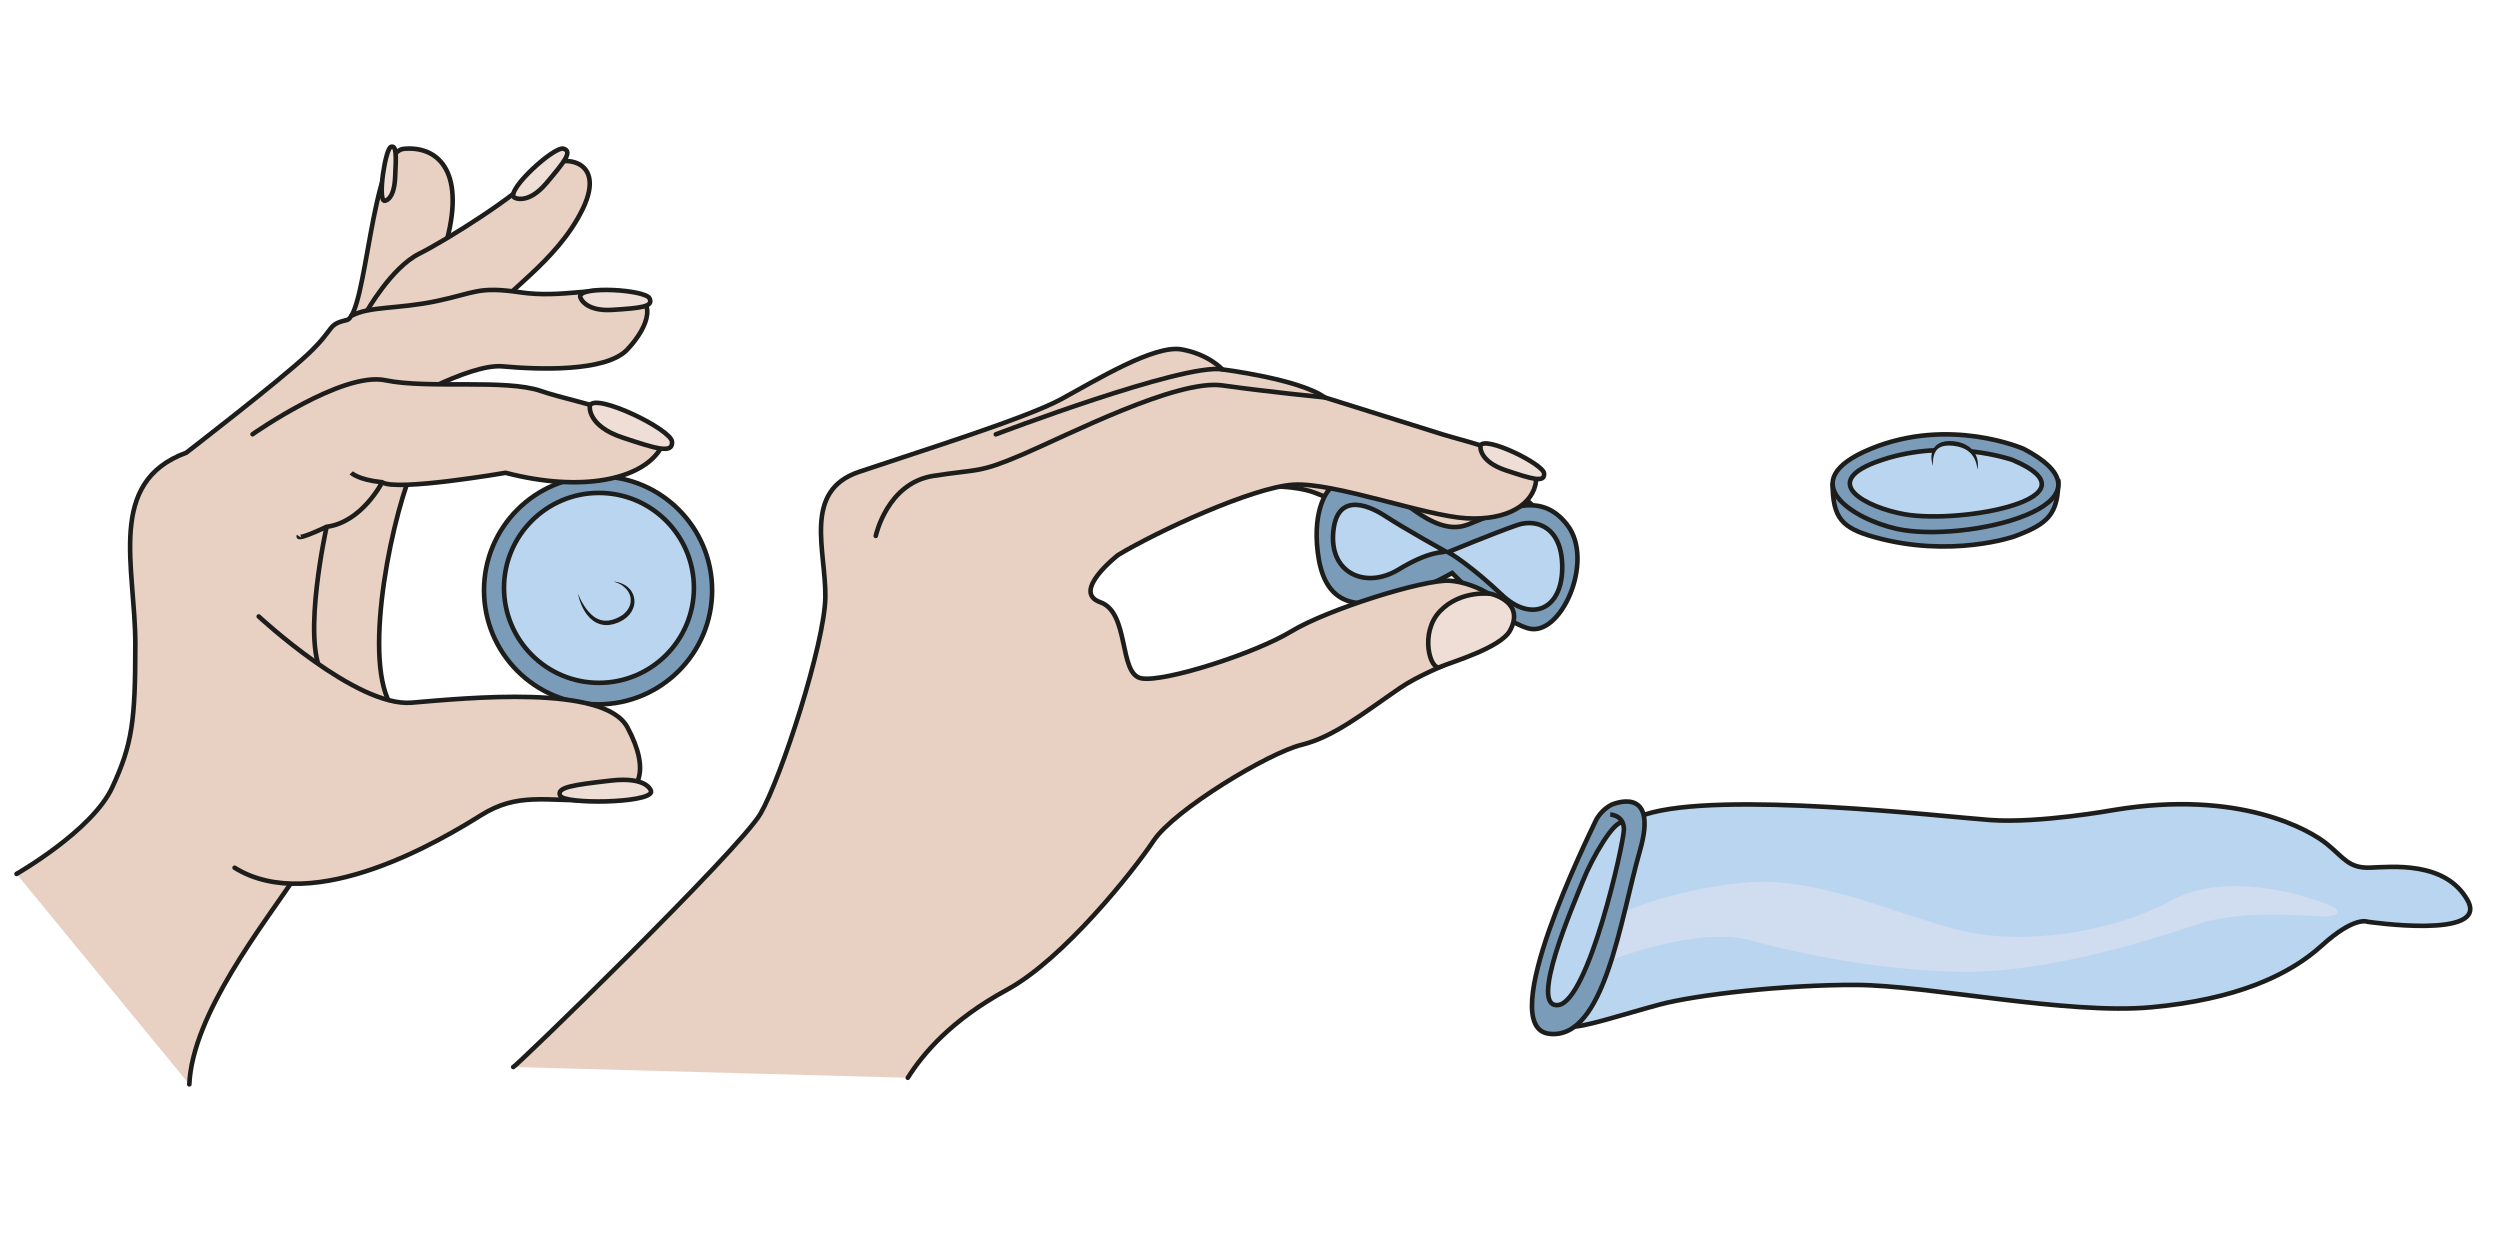 <?xml version="1.0" encoding="UTF-8" standalone="no"?>
<svg
   xmlns:dc="http://purl.org/dc/elements/1.1/"
   xmlns:cc="http://creativecommons.org/ns#"
   xmlns:rdf="http://www.w3.org/1999/02/22-rdf-syntax-ns#"
   xmlns:svg="http://www.w3.org/2000/svg"
   xmlns="http://www.w3.org/2000/svg"
   viewBox="0 0 724.288 357.104"
   height="357.104"
   width="724.288"
   xml:space="preserve"
   id="svg2"
   version="1.1"><defs
     id="defs6"><clipPath
       id="clipPath18"
       clipPathUnits="userSpaceOnUse"><path
         id="path16"
         d="M 0,267.828 H 543.216 V 0 H 0 Z" /></clipPath><clipPath
       id="clipPath78"
       clipPathUnits="userSpaceOnUse"><path
         id="path76"
         d="M 0,267.828 H 543.216 V 0 H 0 Z" /></clipPath><clipPath
       id="clipPath118"
       clipPathUnits="userSpaceOnUse"><path
         id="path116"
         d="M 350.225,76.243 H 508.058 V 56.691 H 350.225 Z" /></clipPath><clipPath
       id="clipPath146"
       clipPathUnits="userSpaceOnUse"><path
         id="path144"
         d="M 0,267.828 H 543.216 V 0 H 0 Z" /></clipPath></defs><g
     transform="matrix(1.333,0,0,-1.333,0,357.104)"
     id="g10"><g
       id="g12"><g
         clip-path="url(#clipPath18)"
         id="g14"><g
           transform="translate(154.773,139.598)"
           id="g20"><path
             id="path22"
             style="fill:#7a9cb8;fill-opacity:1;fill-rule:nonzero;stroke:none"
             d="m 0,0 c 0,-13.69 -11.098,-24.788 -24.788,-24.788 -13.69,0 -24.788,11.098 -24.788,24.788 0,13.689 11.098,24.788 24.788,24.788 C -11.098,24.788 0,13.689 0,0" /></g><g
           transform="translate(154.773,139.598)"
           id="g24"><path
             id="path26"
             style="fill:none;stroke:#1d1d1b;stroke-width:1;stroke-linecap:butt;stroke-linejoin:miter;stroke-miterlimit:10;stroke-dasharray:none;stroke-opacity:1"
             d="m 0,0 c 0,-13.69 -11.098,-24.788 -24.788,-24.788 -13.69,0 -24.788,11.098 -24.788,24.788 0,13.689 11.098,24.788 24.788,24.788 C -11.098,24.788 0,13.689 0,0 Z" /></g><g
           transform="translate(150.817,140.126)"
           id="g28"><path
             id="path30"
             style="fill:#bad5ef;fill-opacity:1;fill-rule:nonzero;stroke:none"
             d="m 0,0 c 0,-11.398 -9.24,-20.638 -20.638,-20.638 -11.398,0 -20.638,9.24 -20.638,20.638 0,11.399 9.24,20.638 20.638,20.638 C -9.24,20.638 0,11.399 0,0" /></g><g
           transform="translate(150.817,140.126)"
           id="g32"><path
             id="path34"
             style="fill:none;stroke:#1d1d1b;stroke-width:1;stroke-linecap:butt;stroke-linejoin:miter;stroke-miterlimit:10;stroke-dasharray:none;stroke-opacity:1"
             d="m 0,0 c 0,-11.398 -9.24,-20.638 -20.638,-20.638 -11.398,0 -20.638,9.24 -20.638,20.638 0,11.399 9.24,20.638 20.638,20.638 C -9.24,20.638 0,11.399 0,0 Z" /></g><g
           transform="translate(125.639,138.831)"
           id="g36"><path
             id="path38"
             style="fill:#bad5ef;fill-opacity:1;fill-rule:nonzero;stroke:none"
             d="m 0,0 c 0,0 2.012,-7.8 7.712,-6.08 5.7,1.721 5.365,7.756 0,8.762" /></g><g
           transform="translate(125.639,138.831)"
           id="g40"><path
             id="path42"
             style="fill:#1d1d1b;fill-opacity:1;fill-rule:nonzero;stroke:none"
             d="M 0,0 C 0,0 0.136,-0.354 0.416,-0.947 0.554,-1.244 0.728,-1.601 0.958,-1.992 1.182,-2.385 1.457,-2.815 1.783,-3.257 2.102,-3.704 2.501,-4.141 2.945,-4.56 3.173,-4.762 3.427,-4.944 3.683,-5.125 3.967,-5.255 4.217,-5.472 4.53,-5.55 l 0.452,-0.163 c 0.158,-0.034 0.32,-0.05 0.48,-0.077 0.318,-0.081 0.653,-0.024 0.985,-0.027 0.334,-10e-4 0.666,0.129 1.002,0.183 0.28,0.068 0.682,0.249 1.018,0.368 0.315,0.155 0.603,0.304 0.898,0.476 0.266,0.214 0.582,0.376 0.799,0.634 0.51,0.446 0.848,1.019 1.081,1.598 0.222,0.592 0.231,1.211 0.155,1.786 -0.083,0.277 -0.126,0.564 -0.267,0.807 -0.1,0.262 -0.247,0.49 -0.408,0.699 C 10.414,1.155 10.046,1.497 9.682,1.746 9.341,2.037 8.958,2.155 8.678,2.323 8.063,2.552 7.712,2.682 7.712,2.682 c 0,0 0.093,-0.014 0.267,-0.041 C 8.153,2.608 8.417,2.587 8.742,2.507 9.049,2.381 9.468,2.314 9.875,2.064 10.303,1.859 10.764,1.549 11.167,1.101 11.598,0.675 11.921,0.074 12.128,-0.606 12.283,-1.293 12.331,-2.08 12.082,-2.83 11.83,-3.56 11.445,-4.309 10.838,-4.848 10.573,-5.16 10.217,-5.359 9.901,-5.614 9.557,-5.827 9.175,-6.029 8.817,-6.202 8.442,-6.328 8.156,-6.465 7.711,-6.58 7.31,-6.646 6.924,-6.78 6.516,-6.78 6.109,-6.78 5.704,-6.818 5.312,-6.706 5.117,-6.664 4.92,-6.632 4.731,-6.58 l -0.542,0.221 c -0.371,0.123 -0.662,0.373 -0.975,0.56 -0.279,0.23 -0.551,0.461 -0.787,0.706 -0.465,0.499 -0.839,1.016 -1.123,1.523 -0.3,0.497 -0.513,0.983 -0.68,1.418 C 0.45,-1.72 0.329,-1.333 0.234,-1.015 0.05,-0.376 0,0 0,0" /></g><g
           transform="translate(3.592,77.957)"
           id="g44"><path
             id="path46"
             style="fill:#e8d1c2;fill-opacity:1;fill-rule:nonzero;stroke:#1d1d1b;stroke-width:1;stroke-linecap:round;stroke-linejoin:round;stroke-miterlimit:10;stroke-dasharray:none;stroke-opacity:1"
             d="m 0,0 c 0,0 16.43,9.388 20.788,18.776 4.359,9.389 5.03,14.418 5.03,31.183 0,16.765 -6.37,35.205 11.065,41.577 0,0 20.452,15.758 26.488,21.458 6.035,5.7 4.023,6.371 8.382,7.377 4.359,1.005 5.365,36.548 12.406,37.217 7.042,0.671 13.412,-4.359 9.388,-19.782 C 89.523,122.383 90.928,100.253 85.867,87.512 80.806,74.771 74.771,43.253 82.482,35.206 90.194,27.159 68.4,11.064 61.023,0 53.647,-11.065 38.224,-30.443 37.553,-45.733" /></g><g
           transform="translate(79.704,200.21)"
           id="g48"><path
             id="path50"
             style="fill:#e8d1c2;fill-opacity:1;fill-rule:nonzero;stroke:#1d1d1b;stroke-width:1;stroke-linecap:round;stroke-linejoin:round;stroke-miterlimit:10;stroke-dasharray:none;stroke-opacity:1"
             d="m 0,0 c 0,0 5.365,9.519 11.4,12.536 6.035,3.018 21.459,12.741 25.482,17.435 4.024,4.695 15.759,4.024 10.059,-7.712 C 41.241,10.524 29.17,3.818 27.494,-0.541" /></g><g
           transform="translate(85.404,179.216)"
           id="g52"><path
             id="path54"
             style="fill:#e8d1c2;fill-opacity:1;fill-rule:nonzero;stroke:#1d1d1b;stroke-width:1;stroke-linecap:round;stroke-linejoin:round;stroke-miterlimit:10;stroke-dasharray:none;stroke-opacity:1"
             d="m 0,0 c 0,0 16.429,9.724 23.806,9.053 7.377,-0.671 22.464,-1.341 27.159,3.689 4.694,5.028 6.705,11.064 0,12.405 -6.706,1.342 -14.133,-1.341 -23.328,0 C 18.441,26.489 17.931,25.015 9.468,23.237 1.006,21.459 -5.086,22.179 -9.053,20.016" /></g><g
           transform="translate(54.892,173.517)"
           id="g56"><path
             id="path58"
             style="fill:#e8d1c2;fill-opacity:1;fill-rule:nonzero;stroke:#1d1d1b;stroke-width:1;stroke-linecap:round;stroke-linejoin:round;stroke-miterlimit:10;stroke-dasharray:none;stroke-opacity:1"
             d="M 0,0 C 0,0 19.47,13.682 28.835,11.735 38.202,9.788 54.988,12.07 62.7,9.388 70.412,6.706 92.541,3.017 88.518,-3.354 c -4.023,-6.37 -16.765,-9.387 -33.53,-5.028 0,0 -23.806,-4.102 -26.824,-2.051 0,0 -4.358,-8.679 -12.07,-9.685 0,0 -5.365,-24.141 -1.006,-31.853" /></g><g
           transform="translate(56.233,133.915)"
           id="g60"><path
             id="path62"
             style="fill:#e8d1c2;fill-opacity:1;fill-rule:nonzero;stroke:#1d1d1b;stroke-width:1;stroke-linecap:round;stroke-linejoin:round;stroke-miterlimit:10;stroke-dasharray:none;stroke-opacity:1"
             d="m 0,0 c 0,0 21.187,-19.745 33.226,-18.739 12.039,1.006 41.88,4.023 46.91,-5.365 5.029,-9.388 3.267,-15.759 -6.376,-15.89 -11.668,-0.157 -17.43,1.808 -25.477,-3.222 -8.047,-5.029 -36.303,-22.13 -53.525,-11.4" /></g><g
           transform="translate(76.351,165.134)"
           id="g64"><path
             id="path66"
             style="fill:none;stroke:#1d1d1b;stroke-width:1;stroke-linecap:butt;stroke-linejoin:miter;stroke-miterlimit:10;stroke-dasharray:none;stroke-opacity:1"
             d="M 0,0 C 0,0 1.372,-1.502 6.706,-2.051" /></g><g
           transform="translate(64.951,151.387)"
           id="g68"><path
             id="path70"
             style="fill:none;stroke:#1d1d1b;stroke-width:1;stroke-linecap:butt;stroke-linejoin:miter;stroke-miterlimit:10;stroke-dasharray:none;stroke-opacity:1"
             d="M 0,0 C 0,0 -0.835,-1.207 6.035,2.012" /></g></g></g><g
       id="g72"><g
         clip-path="url(#clipPath78)"
         id="g74"><g
           transform="translate(447.364,163.738)"
           id="g80"><path
             id="path82"
             style="fill:#7a9cb8;fill-opacity:1;fill-rule:nonzero;stroke:#1d1d1b;stroke-width:1;stroke-linecap:butt;stroke-linejoin:miter;stroke-miterlimit:10;stroke-dasharray:none;stroke-opacity:1"
             d="m 0,0 c 0,-7.637 -2.183,-9.678 -9.613,-12.449 0,0 -13.742,-4.791 -30.363,-0.131 -7.018,1.976 -9.085,4.079 -9.085,11.717" /></g><g
           transform="translate(439.806,170.342)"
           id="g84"><path
             id="path86"
             style="fill:#7a9cb8;fill-opacity:1;fill-rule:nonzero;stroke:none"
             d="m 0,0 c 0,0 -16.069,7.088 -33.238,0 -17.17,-7.089 -3.728,-15.301 5.673,-17.387 C -12.918,-20.638 23.155,-12.129 0,0" /></g><g
           transform="translate(439.806,170.342)"
           id="g88"><path
             id="path90"
             style="fill:none;stroke:#1d1d1b;stroke-width:1;stroke-linecap:butt;stroke-linejoin:miter;stroke-miterlimit:10;stroke-dasharray:none;stroke-opacity:1"
             d="m 0,0 c 0,0 -16.069,7.088 -33.238,0 -17.17,-7.089 -3.728,-15.301 5.673,-17.387 C -12.918,-20.638 23.155,-12.129 0,0 Z" /></g><g
           transform="translate(437.338,167.952)"
           id="g92"><path
             id="path94"
             style="fill:#bad5ef;fill-opacity:1;fill-rule:nonzero;stroke:none"
             d="m 0,0 c 0,0 -13.663,4.82 -28.266,0 -14.602,-4.82 -3.17,-10.404 4.824,-11.822 C -10.986,-14.033 19.692,-8.247 0,0" /></g><g
           transform="translate(437.338,167.952)"
           id="g96"><path
             id="path98"
             style="fill:none;stroke:#1d1d1b;stroke-width:1;stroke-linecap:butt;stroke-linejoin:miter;stroke-miterlimit:10;stroke-dasharray:none;stroke-opacity:1"
             d="m 0,0 c 0,0 -13.663,4.82 -28.266,0 -14.602,-4.82 -3.17,-10.404 4.824,-11.822 C -10.986,-14.033 19.692,-8.247 0,0 Z" /></g><g
           transform="translate(420.123,166.682)"
           id="g100"><path
             id="path102"
             style="fill:#bad5ef;fill-opacity:1;fill-rule:nonzero;stroke:none"
             d="M 0,0 C 0,0 -1.427,5.449 4.42,4.827 10.266,4.206 9.643,-0.864 9.643,-0.864" /></g><g
           transform="translate(420.123,166.682)"
           id="g104"><path
             id="path106"
             style="fill:#1d1d1b;fill-opacity:1;fill-rule:nonzero;stroke:none"
             d="m 0,0 c 0,0 -0.111,0.242 -0.213,0.699 -0.085,0.454 -0.216,1.132 -0.058,1.967 0.09,0.411 0.238,0.871 0.552,1.278 L 0.522,4.252 C 0.616,4.343 0.721,4.427 0.823,4.515 1.021,4.712 1.275,4.814 1.522,4.946 2.026,5.171 2.579,5.304 3.133,5.335 3.414,5.378 3.685,5.345 3.962,5.34 L 4.376,5.325 C 4.575,5.317 4.654,5.289 4.799,5.271 5.059,5.225 5.311,5.189 5.574,5.131 5.849,5.049 6.122,4.967 6.394,4.886 6.918,4.689 7.4,4.43 7.833,4.113 8.267,3.8 8.618,3.412 8.904,3.019 9.039,2.816 9.155,2.609 9.266,2.413 9.351,2.202 9.441,2.003 9.508,1.807 9.772,1.014 9.765,0.323 9.749,-0.14 9.721,-0.608 9.643,-0.864 9.643,-0.864 c 0,0 -0.011,0.267 -0.088,0.714 C 9.486,0.296 9.311,0.923 8.978,1.587 8.805,1.917 8.581,2.244 8.315,2.561 8.033,2.865 7.705,3.147 7.33,3.39 6.956,3.635 6.518,3.807 6.079,3.973 L 5.404,4.163 C 5.159,4.212 4.892,4.243 4.636,4.286 4.522,4.302 4.346,4.345 4.282,4.338 L 3.915,4.36 C 3.672,4.369 3.424,4.407 3.192,4.372 2.719,4.351 2.264,4.289 1.864,4.138 1.673,4.05 1.469,3.984 1.314,3.857 L 1.065,3.689 0.86,3.479 C 0.592,3.197 0.414,2.852 0.28,2.514 0.04,1.825 -0.021,1.17 -0.021,0.719 -0.025,0.265 0,0 0,0" /></g><g
           transform="translate(341.387,44.812)"
           id="g108"><path
             id="path110"
             style="fill:#bad5ef;fill-opacity:1;fill-rule:nonzero;stroke:#1d1d1b;stroke-width:1;stroke-linecap:round;stroke-linejoin:miter;stroke-miterlimit:10;stroke-dasharray:none;stroke-opacity:1"
             d="m 0,0 c 2.151,-0.431 11.072,2.534 19.17,4.718 8.098,2.184 27.378,4.363 42.89,4.299 15.514,-0.063 45.866,-6.538 64.115,-4.854 18.251,1.683 29.83,6.859 37.025,13.384 7.193,6.525 9.976,5.202 9.976,5.202 0,0 26.56,-3.928 21.733,4.676 -4.828,8.603 -16.578,7.232 -21.187,7.083 -4.609,-0.148 -5.628,2.073 -9.344,5.114 -3.718,3.04 -18.982,11.935 -46.335,7.416 0,0 -16.276,-2.943 -26.794,-2.186 -10.517,0.759 -58.785,6.406 -74.999,1.236" /></g><g
           id="g112"><g
             id="g114" /><g
             id="g126"><g
               style="opacity:0.7"
               id="g124"
               clip-path="url(#clipPath118)"><g
                 id="g122"
                 transform="translate(504.962,71.668)"><path
                   id="path120"
                   style="fill:#dae0f1;fill-opacity:1;fill-rule:nonzero;stroke:none"
                   d="m 0,0 c 0,0 -19.512,7.77 -32.775,0.628 -13.263,-7.142 -32.216,-9.953 -46.034,-6.637 -13.816,3.315 -31.417,12.129 -47.658,10.349 -16.243,-1.78 -25.408,-6.301 -25.408,-6.301 l -2.862,-10.473 c 0,0 18.762,7.49 30.411,4.258 11.646,-3.233 29.807,-6.772 47.051,-6.801 17.243,-0.028 39.259,6.708 49.63,10.248 10.371,3.541 24.908,1.724 28.148,1.788 C 3.744,-2.877 4.345,-1.422 0,0" /></g></g></g></g><g
           transform="translate(346.72,89.309)"
           id="g128"><path
             id="path130"
             style="fill:#7a9cb8;fill-opacity:1;fill-rule:nonzero;stroke:none"
             d="M 0,0 C -1.239,-2.725 -22.087,-44.646 -10.015,-46.097 2.06,-47.547 5.494,-20.911 9.707,-6.287 13.915,8.336 3.526,3.682 3.526,3.682 3.526,3.682 1.182,2.597 0,0" /></g><g
           transform="translate(346.72,89.309)"
           id="g132"><path
             id="path134"
             style="fill:none;stroke:#1d1d1b;stroke-width:1;stroke-linecap:butt;stroke-linejoin:miter;stroke-miterlimit:10;stroke-dasharray:none;stroke-opacity:1"
             d="M 0,0 C -1.239,-2.725 -22.087,-44.646 -10.015,-46.097 2.06,-47.547 5.494,-20.911 9.707,-6.287 13.915,8.336 3.526,3.682 3.526,3.682 3.526,3.682 1.182,2.597 0,0 Z" /></g><g
           transform="translate(349.969,90.867)"
           id="g136"><path
             id="path138"
             style="fill:#bad5ef;fill-opacity:1;fill-rule:nonzero;stroke:#1d1d1b;stroke-width:1;stroke-linecap:butt;stroke-linejoin:miter;stroke-miterlimit:10;stroke-dasharray:none;stroke-opacity:1"
             d="m 0,0 c 0,0 3.058,-0.117 2.968,-3.328 -0.09,-3.212 -7.691,-37.273 -14.263,-38.077 -6.575,-0.805 3.392,21.994 5.358,26.965 1.965,4.971 6.774,13.304 8.641,12.665" /></g></g></g><g
       id="g140"><g
         clip-path="url(#clipPath146)"
         id="g142"><g
           transform="translate(268.622,162.38)"
           id="g148"><path
             id="path150"
             style="fill:#e8d1c2;fill-opacity:1;fill-rule:nonzero;stroke:#1d1d1b;stroke-width:1;stroke-linecap:round;stroke-linejoin:round;stroke-miterlimit:10;stroke-dasharray:none;stroke-opacity:1"
             d="m 0,0 c 0.174,-0.696 11.308,0.87 17.571,-1.74 6.262,-2.609 20.021,-7.086 28.181,-9.219 6.014,-1.573 16.274,0.505 18.523,2.767 2.248,2.262 1.134,3.669 -4.085,7.148 C 54.971,2.435 12.002,13.357 5.566,11.114" /></g><g
           transform="translate(290.147,159.472)"
           id="g152"><path
             id="path154"
             style="fill:#bad5ef;fill-opacity:1;fill-rule:nonzero;stroke:none"
             d="m 0,0 c 0,0 -5.865,-9.41 0,-15.839 5.865,-6.43 12.25,-3.96 20.524,0 8.275,3.96 9.067,-0.72 9.067,-0.72 0,0 8.327,-11.224 14.26,-8.999 5.932,2.225 7.165,7.945 6.907,13.908 -0.258,5.962 -7.17,9.85 -12.225,7.33 -5.055,-2.52 -13.117,-3.987 -13.117,-3.987 0,0 -15.271,9.643 -18.937,9.726 C 2.814,1.503 0,0 0,0" /></g><g
           transform="translate(290.147,159.472)"
           id="g156"><path
             id="path158"
             style="fill:none;stroke:#1d1d1b;stroke-width:1;stroke-linecap:round;stroke-linejoin:miter;stroke-miterlimit:10;stroke-dasharray:none;stroke-opacity:1"
             d="m 0,0 c 0,0 -5.865,-9.41 0,-15.839 5.865,-6.43 12.25,-3.96 20.524,0 8.275,3.96 9.067,-0.72 9.067,-0.72 0,0 8.327,-11.224 14.26,-8.999 5.932,2.225 7.165,7.945 6.907,13.908 -0.258,5.962 -7.17,9.85 -12.225,7.33 -5.055,-2.52 -13.117,-3.987 -13.117,-3.987 0,0 -15.271,9.643 -18.937,9.726 C 2.814,1.503 0,0 0,0 Z" /></g><g
           transform="translate(326.367,138.65)"
           id="g160"><path
             id="path162"
             style="fill:#7a9cb8;fill-opacity:1;fill-rule:nonzero;stroke:none"
             d="m 0,0 c -6.437,6.112 -11.09,8.969 -11.628,9.261 0,0 10.59,4.359 15.032,5.873 4.444,1.515 9.938,-0.707 9.763,-9.568 C 12.992,-3.295 6.436,-6.112 0,0 m -22.44,5.44 c -6.864,-4.175 -14.745,-1.044 -14.188,7.762 0.556,8.806 7.048,6.676 11.313,3.893 4.265,-2.783 13.26,-7.786 13.26,-7.786 -0.556,-0.133 -3.524,0.306 -10.385,-3.869 m 36.72,9.694 c -6.027,7.828 -13.687,3.148 -21.634,0.095 -7.947,-3.052 -15.89,8.056 -21.1,9.381 -5.21,1.325 -6.133,2.51 -9.009,-1.743 0,0 -3.71,-3.732 -2.504,-13.647 1.206,-9.916 6.784,-16.869 29.217,-4.521 0,0 9.451,-9.925 16.499,-12.013 7.047,-2.087 14.559,14.62 8.531,22.448" /></g><g
           transform="translate(326.367,138.65)"
           id="g164"><path
             id="path166"
             style="fill:none;stroke:#1d1d1b;stroke-width:1;stroke-linecap:butt;stroke-linejoin:miter;stroke-miterlimit:10;stroke-dasharray:none;stroke-opacity:1"
             d="m 0,0 c -6.437,6.112 -11.09,8.969 -11.628,9.261 0,0 10.59,4.359 15.032,5.873 4.444,1.515 9.938,-0.707 9.763,-9.568 C 12.992,-3.295 6.436,-6.112 0,0 Z m -22.44,5.44 c -6.864,-4.175 -14.745,-1.044 -14.188,7.762 0.556,8.806 7.048,6.676 11.313,3.893 4.265,-2.783 13.26,-7.786 13.26,-7.786 -0.556,-0.133 -3.524,0.306 -10.385,-3.869 z m 36.72,9.694 c -6.027,7.828 -13.687,3.148 -21.634,0.095 -7.947,-3.052 -15.89,8.056 -21.1,9.381 -5.21,1.325 -6.133,2.51 -9.009,-1.743 0,0 -3.71,-3.732 -2.504,-13.647 1.206,-9.916 6.784,-16.869 29.217,-4.521 0,0 9.451,-9.925 16.499,-12.013 7.047,-2.087 14.559,14.62 8.531,22.448 z" /></g><g
           transform="translate(111.543,35.989)"
           id="g168"><path
             id="path170"
             style="fill:#e8d1c2;fill-opacity:1;fill-rule:nonzero;stroke:#1d1d1b;stroke-width:1;stroke-linecap:round;stroke-linejoin:round;stroke-miterlimit:10;stroke-dasharray:none;stroke-opacity:1"
             d="m 0,0 c -0.174,-0.696 49.223,47.24 53.746,55.068 4.524,7.828 13.917,36.88 14.091,46.969 0.174,10.09 -5.044,23.137 7.307,27.312 12.351,4.175 36.356,11.656 44.012,15.831 7.654,4.174 20.18,11.829 26.094,10.785 5.915,-1.044 8.872,-4.349 8.872,-4.349 0,0 16.7,-2.087 22.267,-6.089 0,0 20.702,-6.475 25.572,-8.021 4.871,-1.547 20.874,-5.026 20.353,-10.071 -0.523,-5.044 -6.089,-8.698 -15.134,-8.176 -9.047,0.522 -28.705,7.828 -37.577,7.306 -8.871,-0.522 -29.877,-10.272 -38.157,-15.295 0,0 -10.291,-7.989 -3.853,-10.25 6.436,-2.262 3.913,-15.683 8.958,-16.553 5.046,-0.869 24.702,5.442 32.53,10.201 7.829,4.76 28.879,11.371 34.445,11.022 5.567,-0.347 14.439,-4.871 12.351,-9.916 C 213.79,90.73 200.395,87.599 192.74,82.38 185.086,77.161 178.476,71.768 171.344,70.028 164.21,68.289 143.685,55.937 139.162,49.153 134.637,42.369 119.503,23.407 107.327,16.796 95.149,10.187 89.061,2.88 85.755,-2.339" /></g><g
           transform="translate(216.433,173.495)"
           id="g172"><path
             id="path174"
             style="fill:none;stroke:#1d1d1b;stroke-width:1;stroke-linecap:round;stroke-linejoin:round;stroke-miterlimit:10;stroke-dasharray:none;stroke-opacity:1"
             d="M 0,0 C 0,0 40.784,15.53 49.231,14.11" /></g><g
           transform="translate(190.34,151.421)"
           id="g176"><path
             id="path178"
             style="fill:none;stroke:#1d1d1b;stroke-width:1;stroke-linecap:round;stroke-linejoin:round;stroke-miterlimit:10;stroke-dasharray:none;stroke-opacity:1"
             d="m 0,0 c 0,0 2.436,11.481 12.525,13.047 10.089,1.566 9.743,0.522 19.484,4.697 9.741,4.175 33.399,16.352 43.316,14.961 9.914,-1.392 22.267,-2.61 22.267,-2.61" /></g><g
           transform="translate(324.046,138.821)"
           id="g180"><path
             id="path182"
             style="fill:#efded5;fill-opacity:1;fill-rule:nonzero;stroke:none"
             d="m 0,0 c 0,0 -6.543,0.945 -11.065,-3.752 -4.523,-4.697 -2.134,-13.081 0,-12.136 2.135,0.945 13.158,4.121 15.203,7.907 C 7.549,-1.665 0,0 0,0" /></g><g
           transform="translate(324.046,138.821)"
           id="g184"><path
             id="path186"
             style="fill:none;stroke:#1d1d1b;stroke-width:1;stroke-linecap:round;stroke-linejoin:round;stroke-miterlimit:10;stroke-dasharray:none;stroke-opacity:1"
             d="m 0,0 c 0,0 -6.543,0.945 -11.065,-3.752 -4.523,-4.697 -2.134,-13.081 0,-12.136 2.135,0.945 13.158,4.121 15.203,7.907 C 7.549,-1.665 0,0 0,0 Z" /></g><g
           transform="translate(321.802,171.088)"
           id="g188"><path
             id="path190"
             style="fill:#efded5;fill-opacity:1;fill-rule:nonzero;stroke:none"
             d="m 0,0 c -0.136,-0.29 -0.298,-3.489 5.444,-5.402 5.741,-1.914 8.524,-2.785 8.35,-0.697 C 13.62,-4.011 0.994,2.098 0,0" /></g><g
           transform="translate(321.802,171.088)"
           id="g192"><path
             id="path194"
             style="fill:none;stroke:#1d1d1b;stroke-width:1;stroke-linecap:round;stroke-linejoin:round;stroke-miterlimit:10;stroke-dasharray:none;stroke-opacity:1"
             d="m 0,0 c -0.136,-0.29 -0.298,-3.489 5.444,-5.402 5.741,-1.914 8.524,-2.785 8.35,-0.697 C 13.62,-4.011 0.994,2.098 0,0 Z" /></g><g
           transform="translate(141.513,95.747)"
           id="g196"><path
             id="path198"
             style="fill:#efded5;fill-opacity:1;fill-rule:nonzero;stroke:none"
             d="M 0,0 C 0.073,0.336 -0.832,3.413 -8.835,2.486 -16.837,1.561 -20.696,1.058 -19.748,-0.817 -18.8,-2.692 -0.54,-2.438 0,0" /></g><g
           transform="translate(141.513,95.747)"
           id="g200"><path
             id="path202"
             style="fill:none;stroke:#1d1d1b;stroke-width:1;stroke-linecap:round;stroke-linejoin:round;stroke-miterlimit:10;stroke-dasharray:none;stroke-opacity:1"
             d="M 0,0 C 0.073,0.336 -0.832,3.413 -8.835,2.486 -16.837,1.561 -20.696,1.058 -19.748,-0.817 -18.8,-2.692 -0.54,-2.438 0,0 Z" /></g><g
           transform="translate(128.234,179.788)"
           id="g204"><path
             id="path206"
             style="fill:#efded5;fill-opacity:1;fill-rule:nonzero;stroke:none"
             d="m 0,0 c -0.175,-0.374 -0.385,-4.508 7.035,-6.98 7.417,-2.474 11.013,-3.598 10.788,-0.9 C 17.599,-5.182 1.284,2.71 0,0" /></g><g
           transform="translate(128.234,179.788)"
           id="g208"><path
             id="path210"
             style="fill:none;stroke:#1d1d1b;stroke-width:1;stroke-linecap:round;stroke-linejoin:round;stroke-miterlimit:10;stroke-dasharray:none;stroke-opacity:1"
             d="m 0,0 c -0.175,-0.374 -0.385,-4.508 7.035,-6.98 7.417,-2.474 11.013,-3.598 10.788,-0.9 C 17.599,-5.182 1.284,2.71 0,0 Z" /></g><g
           transform="translate(126.085,203.492)"
           id="g212"><path
             id="path214"
             style="fill:#efded5;fill-opacity:1;fill-rule:nonzero;stroke:none"
             d="m 0,0 c -0.016,-0.319 1.044,-3.342 7.083,-2.942 6.038,0.398 8.943,0.645 7.993,2.512 C 14.125,1.437 0.128,2.318 0,0" /></g><g
           transform="translate(126.085,203.492)"
           id="g216"><path
             id="path218"
             style="fill:none;stroke:#1d1d1b;stroke-width:1;stroke-linecap:round;stroke-linejoin:round;stroke-miterlimit:10;stroke-dasharray:none;stroke-opacity:1"
             d="m 0,0 c -0.016,-0.319 1.044,-3.342 7.083,-2.942 6.038,0.398 8.943,0.645 7.993,2.512 C 14.125,1.437 0.128,2.318 0,0 Z" /></g><g
           transform="translate(111.706,225.028)"
           id="g220"><path
             id="path222"
             style="fill:#efded5;fill-opacity:1;fill-rule:nonzero;stroke:none"
             d="m 0,0 c 0.219,-0.234 3.129,-1.571 7.036,3.052 3.906,4.622 5.747,6.884 3.743,7.496 C 8.776,11.162 -1.579,1.701 0,0" /></g><g
           transform="translate(111.706,225.028)"
           id="g224"><path
             id="path226"
             style="fill:none;stroke:#1d1d1b;stroke-width:1;stroke-linecap:round;stroke-linejoin:round;stroke-miterlimit:10;stroke-dasharray:none;stroke-opacity:1"
             d="m 0,0 c 0.219,-0.234 3.129,-1.571 7.036,3.052 3.906,4.622 5.747,6.884 3.743,7.496 C 8.776,11.162 -1.579,1.701 0,0 Z" /></g><g
           transform="translate(83.499,224.262)"
           id="g228"><path
             id="path230"
             style="fill:#efded5;fill-opacity:1;fill-rule:nonzero;stroke:none"
             d="M 0,0 C 0.193,-0.074 2.127,0.169 2.373,4.975 2.619,9.778 2.705,12.101 1.486,11.719 0.268,11.336 -1.407,0.549 0,0" /></g><g
           transform="translate(83.499,224.262)"
           id="g232"><path
             id="path234"
             style="fill:none;stroke:#1d1d1b;stroke-width:1;stroke-linecap:round;stroke-linejoin:round;stroke-miterlimit:10;stroke-dasharray:none;stroke-opacity:1"
             d="M 0,0 C 0.193,-0.074 2.127,0.169 2.373,4.975 2.619,9.778 2.705,12.101 1.486,11.719 0.268,11.336 -1.407,0.549 0,0 Z" /></g></g></g></g></svg>